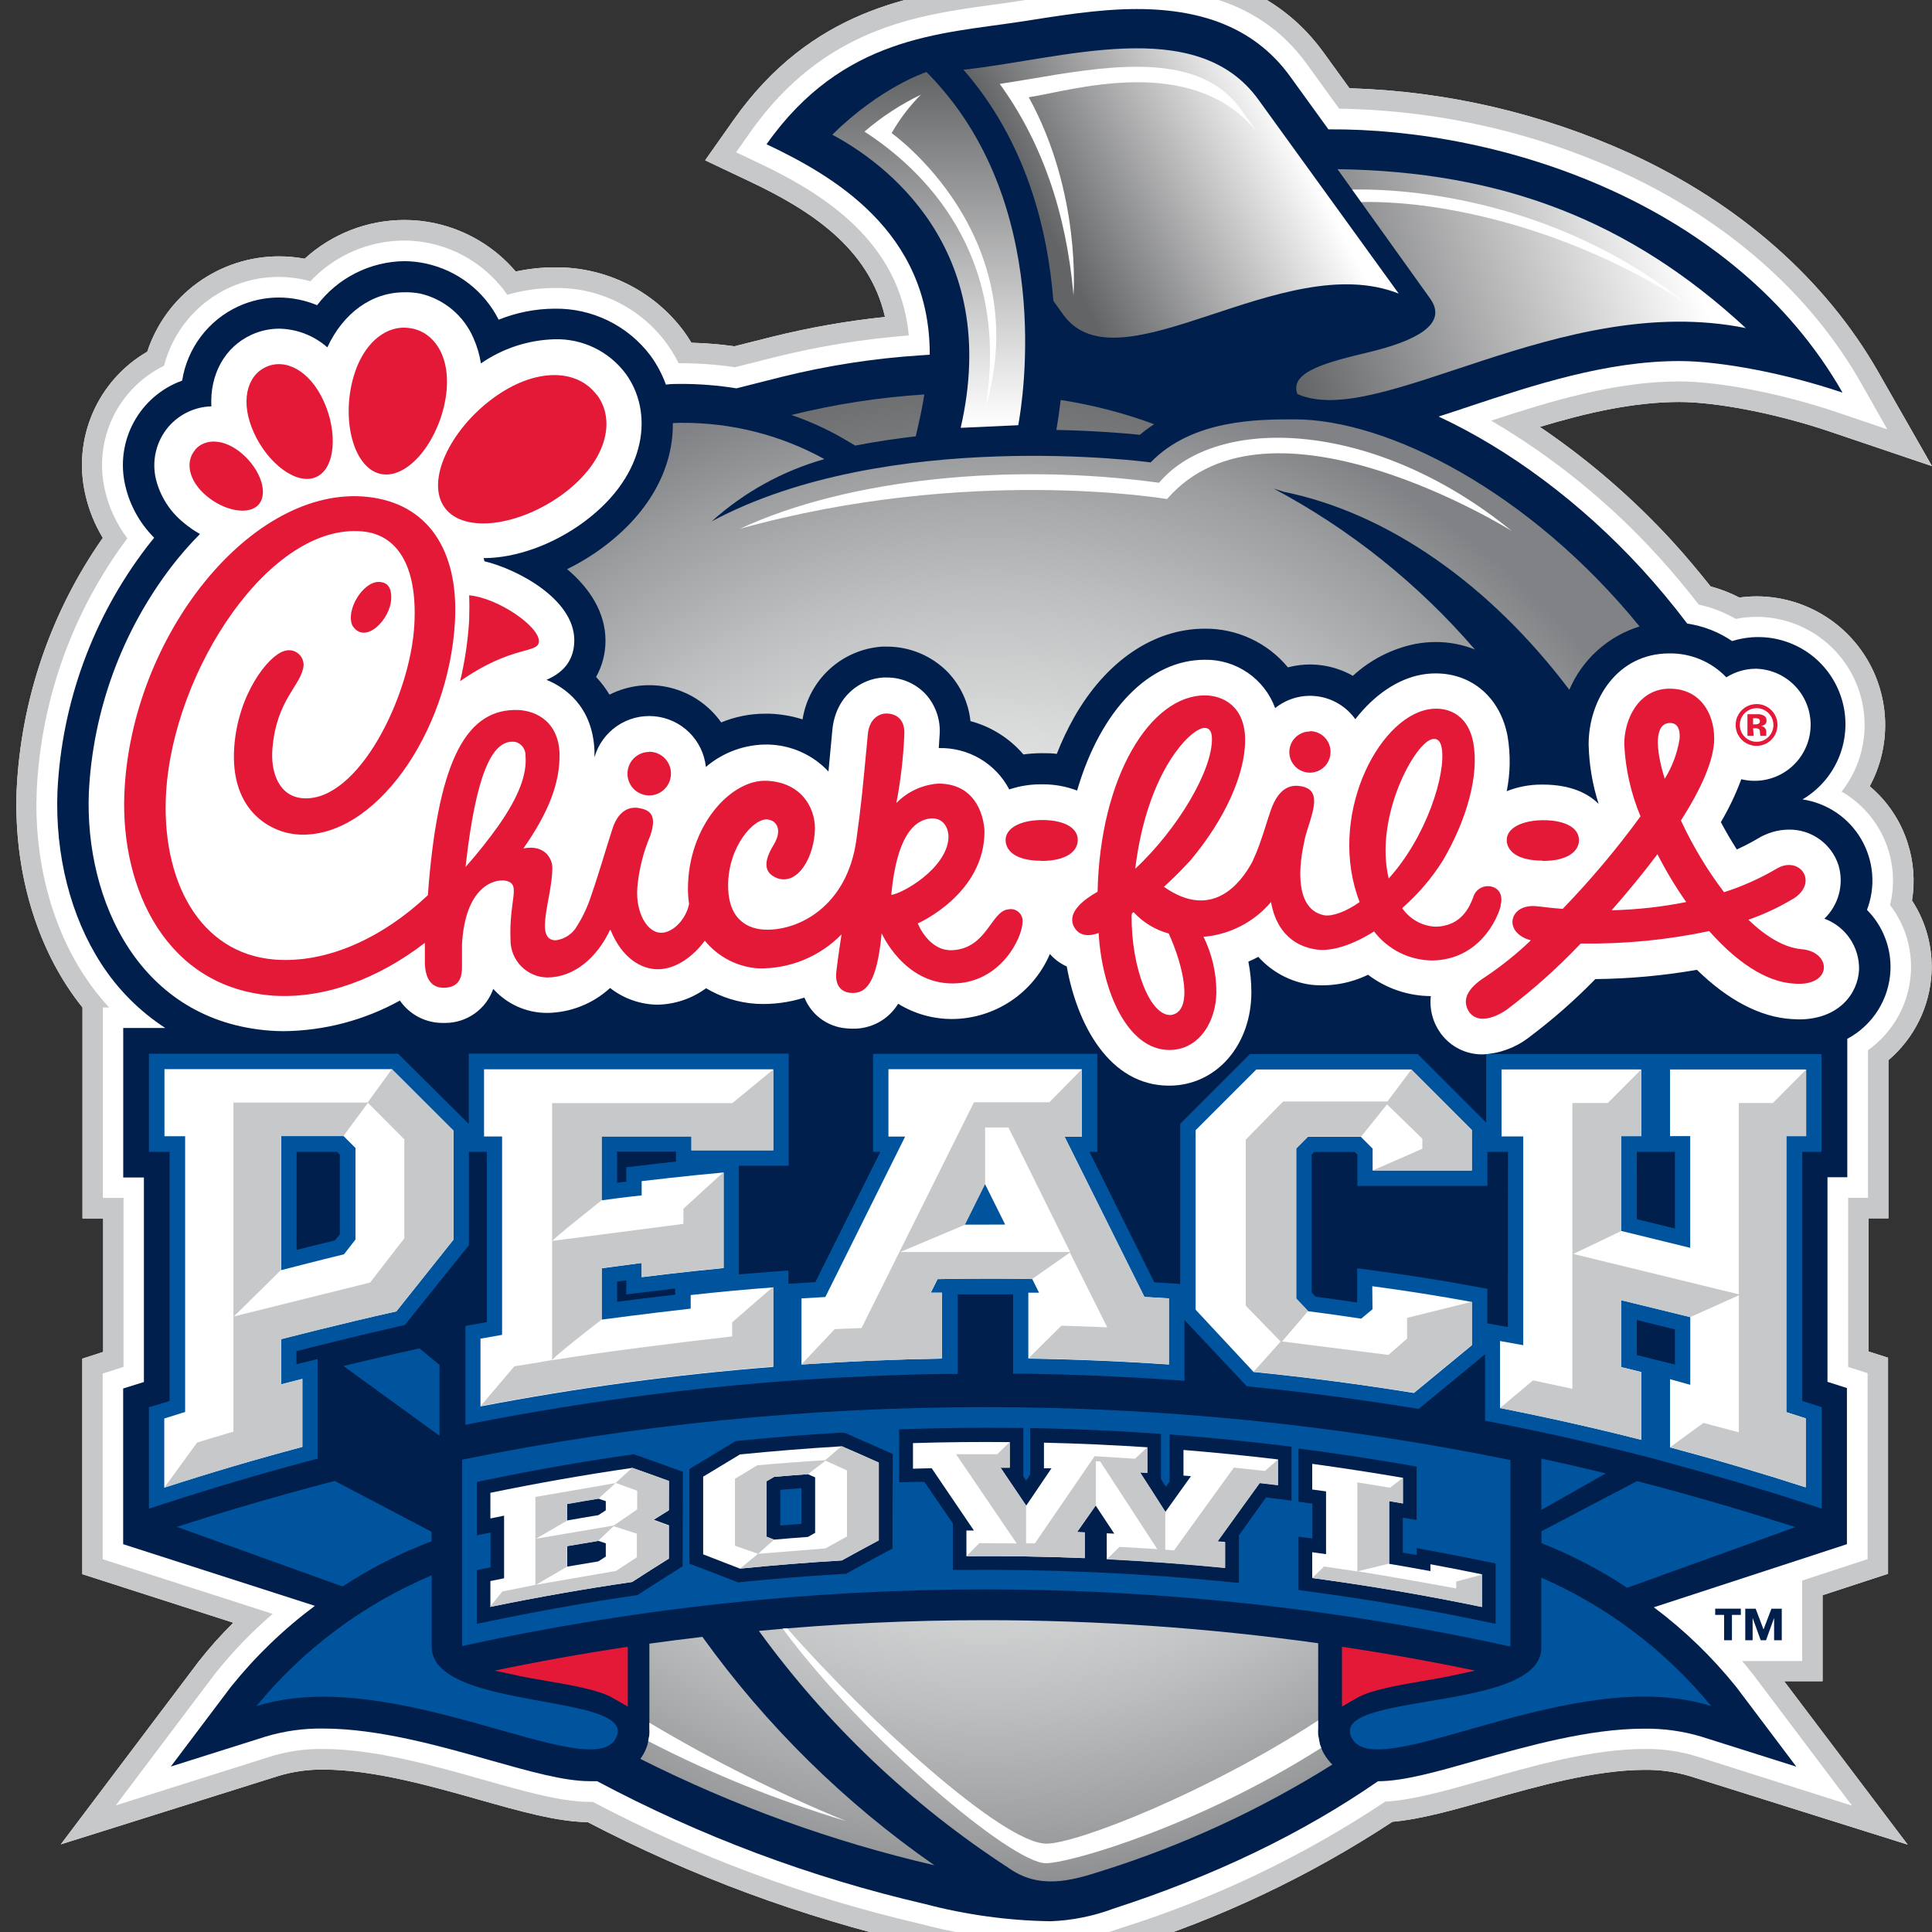 <svg width="200" height="200" viewBox="0 0 200 200" fill="none" xmlns="http://www.w3.org/2000/svg">
<rect x="0" y="0" width="200" height="200" fill="#333333" stroke="none"/>
<g clip-path="url(#clip0_5087_3201)">
<g clip-path="url(#clip1_5087_3201)">
<path d="M197.492 87.313C196.771 85.004 195.404 82.95 193.552 81.394C194.648 79.365 195.198 77.086 195.149 74.78C195.1 72.475 194.454 70.221 193.274 68.24C192.093 66.259 190.419 64.618 188.414 63.478C186.409 62.338 184.143 61.737 181.837 61.735C181.242 61.737 180.647 61.778 180.058 61.858C179.108 61.369 178.11 60.983 177.079 60.704C175.789 59.098 174.5 57.538 173.133 56.049C169.034 51.574 164.425 47.594 159.4 44.192C164.1 42.773 169.071 41.612 173.842 41.612C177.749 41.612 183.991 42.838 189.381 44.662L200 48.254L194.442 38.518C188.949 28.904 180.051 21.071 168.71 15.867C159.581 11.722 149.718 9.433 139.696 9.136L137.02 5.442C132.823 -0.361 126.317 -3.34 117.677 -3.34C113.806 -3.245 109.947 -2.851 106.136 -2.16L104.802 -1.954C104.002 -1.833 103.183 -1.717 102.345 -1.605C94.608 -0.542 84.034 0.909 75.91 12.463L72.996 16.596L77.567 18.762C83.718 21.67 89.979 25.603 91.616 32.812C87.666 33.226 83.749 33.915 79.895 34.875L76.026 35.848C74.551 35.642 73.066 35.519 71.577 35.481C71.32 35.049 71.036 34.63 70.739 34.224C69.188 32.161 67.172 30.494 64.855 29.357C62.538 28.219 59.986 27.645 57.406 27.679C56.055 27.68 54.709 27.825 53.389 28.111C51.238 25.584 48.319 23.832 45.078 23.121C44.019 22.889 42.938 22.772 41.854 22.773C38.036 22.778 34.357 24.208 31.538 26.783C30.664 26.621 29.777 26.539 28.888 26.538C25.864 26.538 22.918 27.493 20.468 29.265C18.019 31.037 16.191 33.538 15.245 36.409C12.738 37.86 10.762 40.076 9.607 42.732C8.452 45.389 8.18 48.345 8.83 51.168C9.185 52.761 9.797 54.285 10.642 55.681C5.266 63.356 2.174 72.396 1.725 81.755C1.434 89.228 3.278 96.436 6.928 102.065C7.437 102.839 7.972 103.586 8.54 104.296V126.134H10.68V139.951L8.52 140.647V162.956L24.156 167.985C22.86 169.258 21.65 170.615 20.532 172.047L6.296 190.925L28.862 183.833C30.368 183.383 31.933 183.166 33.505 183.188C38.611 183.188 44.71 184.916 49.623 186.309C53.911 187.521 57.638 188.578 60.849 188.63C71.588 194.229 82.992 198.451 94.789 201.196C99.371 202.412 104.085 203.062 108.825 203.13C111.479 203.058 114.105 202.56 116.601 201.654C126.34 198.595 135.608 194.199 144.138 188.591C147.065 188.333 150.379 187.392 154.145 186.328C159.045 184.942 165.151 183.214 170.264 183.214C171.837 183.193 173.404 183.41 174.912 183.859L197.479 190.951L184.693 174.039H188.671V165.135L195.448 162.917V140.55L193.436 139.906V126.121H195.487V109.75C196.812 108.623 197.892 107.235 198.66 105.674C199.429 104.113 199.869 102.41 199.955 100.672C200.08 98.037 199.372 95.429 197.93 93.219C198.252 91.243 198.101 89.219 197.492 87.313Z" fill="white"/>
<path d="M197.492 87.313C196.771 85.004 195.404 82.95 193.552 81.394C194.648 79.365 195.198 77.086 195.149 74.78C195.1 72.475 194.454 70.221 193.274 68.24C192.093 66.259 190.419 64.618 188.414 63.478C186.409 62.338 184.143 61.737 181.837 61.735C181.242 61.737 180.647 61.778 180.058 61.858C179.108 61.369 178.11 60.983 177.079 60.704C175.789 59.098 174.5 57.538 173.133 56.049C169.034 51.574 164.425 47.594 159.4 44.192C164.1 42.773 169.071 41.612 173.842 41.612C177.749 41.612 183.991 42.838 189.381 44.662L200 48.254L194.442 38.518C188.949 28.904 180.051 21.071 168.71 15.867C159.581 11.722 149.718 9.433 139.696 9.136L137.02 5.442C132.823 -0.361 126.317 -3.34 117.677 -3.34C113.806 -3.245 109.947 -2.851 106.136 -2.16L104.802 -1.954C104.002 -1.833 103.183 -1.717 102.345 -1.605C94.608 -0.542 84.034 0.909 75.91 12.463L72.996 16.596L77.567 18.762C83.718 21.67 89.979 25.603 91.616 32.812C87.666 33.226 83.749 33.915 79.895 34.875L76.026 35.848C74.551 35.642 73.066 35.519 71.577 35.481C71.32 35.049 71.036 34.63 70.739 34.224C69.188 32.161 67.172 30.494 64.855 29.357C62.538 28.219 59.986 27.645 57.406 27.679C56.055 27.68 54.709 27.825 53.389 28.111C51.238 25.584 48.319 23.832 45.078 23.121C44.019 22.889 42.938 22.772 41.854 22.773C38.036 22.778 34.357 24.208 31.538 26.783C30.664 26.621 29.777 26.539 28.888 26.538C25.864 26.538 22.918 27.493 20.468 29.265C18.019 31.037 16.191 33.538 15.245 36.409C12.738 37.86 10.762 40.076 9.607 42.732C8.452 45.389 8.18 48.345 8.83 51.168C9.185 52.761 9.797 54.285 10.642 55.681C5.266 63.356 2.174 72.396 1.725 81.755C1.434 89.228 3.278 96.436 6.928 102.065C7.437 102.839 7.972 103.586 8.54 104.296V126.134H10.68V139.951L8.52 140.647V162.956L24.156 167.985C22.86 169.258 21.65 170.615 20.532 172.047L6.296 190.925L28.862 183.833C30.368 183.383 31.933 183.166 33.505 183.188C38.611 183.188 44.71 184.916 49.623 186.309C53.911 187.521 57.638 188.578 60.849 188.63C71.588 194.229 82.992 198.451 94.789 201.196C99.371 202.412 104.085 203.062 108.825 203.13C111.479 203.058 114.105 202.56 116.601 201.654C126.34 198.595 135.608 194.199 144.138 188.591C147.065 188.333 150.379 187.392 154.145 186.328C159.045 184.942 165.151 183.214 170.264 183.214C171.837 183.193 173.404 183.41 174.912 183.859L197.479 190.951L184.693 174.039H188.671V165.135L195.448 162.917V140.55L193.436 139.906V126.121H195.487V109.75C196.812 108.623 197.892 107.235 198.66 105.674C199.429 104.113 199.869 102.41 199.955 100.672C200.08 98.037 199.372 95.429 197.93 93.219C198.252 91.243 198.101 89.219 197.492 87.313ZM197.821 100.575C197.744 102.181 197.303 103.748 196.533 105.159C195.762 106.569 194.681 107.787 193.372 108.719V123.993H191.321V141.505L193.333 142.149V161.402L186.557 163.62V171.95H180.341C180.986 172.704 181.386 173.239 181.489 173.349L191.721 186.921L175.506 181.776C173.79 181.269 172.007 181.025 170.219 181.054C164.822 181.054 158.561 182.827 153.539 184.278C149.632 185.387 146.221 186.347 143.39 186.509C134.899 192.159 125.649 196.577 115.917 199.629C113.632 200.468 111.226 200.932 108.793 201.003C104.22 200.945 99.673 200.323 95.253 199.152C83.46 196.414 72.069 192.171 61.358 186.528H61.087C58.108 186.528 54.433 185.483 50.178 184.278C45.13 182.853 38.875 181.054 33.472 181.054C31.684 181.026 29.901 181.269 28.185 181.776L11.983 186.895L22.215 173.323C24.014 171.052 26.026 168.958 28.224 167.069L10.629 161.408V142.194L12.789 141.498V124.006H10.648V104.296H11.293C10.323 103.24 9.443 102.106 8.662 100.904C5.251 95.643 3.504 88.867 3.801 81.832C4.253 72.389 7.52 63.297 13.182 55.726C12.059 54.238 11.265 52.528 10.854 50.71C10.273 48.192 10.563 45.551 11.675 43.219C12.787 40.887 14.657 39 16.979 37.867C17.435 36.102 18.278 34.461 19.447 33.062C20.616 31.664 22.081 30.543 23.736 29.781C25.336 29.045 27.076 28.664 28.837 28.666C29.95 28.668 31.058 28.82 32.131 29.117C33.373 27.795 34.87 26.739 36.533 26.014C38.196 25.289 39.989 24.91 41.803 24.901C42.733 24.899 43.66 24.999 44.569 25.197C47.793 25.908 50.631 27.807 52.518 30.516C54.092 30.057 55.722 29.821 57.361 29.814C60.028 29.75 62.659 30.448 64.943 31.828C67.228 33.208 69.071 35.211 70.256 37.602H70.462C72.344 37.601 74.223 37.739 76.084 38.015L80.327 36.944C84.842 35.826 89.442 35.084 94.079 34.727C93.17 25.055 85.356 20.097 78.483 16.848L76.2 15.764L77.657 13.695C85.272 2.895 94.918 1.573 102.667 0.509C103.519 0.393 104.35 0.284 105.156 0.155L106.491 -0.052C110.195 -0.723 113.946 -1.109 117.71 -1.206C125.743 -1.206 131.507 1.373 135.331 6.693L138.632 11.251C148.72 11.402 158.667 13.634 167.852 17.808C178.781 22.824 187.35 30.355 192.617 39.582L195.37 44.443L190.064 42.644C184.481 40.755 177.962 39.485 173.842 39.485C167.201 39.485 160.457 41.542 154.37 43.547C160.767 47.302 166.562 51.999 171.56 57.48C173.049 59.105 174.487 60.82 175.854 62.587C177.2 62.879 178.492 63.379 179.684 64.069C180.393 63.928 181.114 63.856 181.837 63.857C183.935 63.858 185.99 64.449 187.768 65.561C189.546 66.674 190.976 68.264 191.894 70.15C192.812 72.037 193.182 74.143 192.961 76.229C192.74 78.315 191.937 80.297 190.644 81.948C192.639 83.098 194.207 84.865 195.11 86.982C196.014 89.1 196.205 91.454 195.654 93.689C197.17 95.655 197.937 98.096 197.821 100.575Z" fill="#C7C8CA"/>
<path d="M193.269 94.192C193.724 93.005 193.906 91.732 193.804 90.465C193.701 89.198 193.315 87.971 192.674 86.873C192.034 85.775 191.155 84.835 190.103 84.123C189.051 83.41 187.852 82.942 186.595 82.754C188.505 81.629 189.934 79.841 190.611 77.731C191.287 75.62 191.163 73.335 190.263 71.309C189.363 69.284 187.749 67.661 185.729 66.749C183.709 65.837 181.424 65.7 179.31 66.364C177.916 65.419 176.327 64.799 174.661 64.553C173.195 62.614 171.639 60.742 169.993 58.937C163.642 52.006 156.202 46.506 148.922 43.121C149.954 42.792 151.011 42.438 152.094 42.076C158.742 39.871 166.279 37.376 173.842 37.376C178.065 37.376 184.726 38.614 190.741 40.645C179.587 21.115 155.544 13.262 137.517 13.391L133.577 7.943C130.179 3.23 124.983 0.935 117.684 0.935C113.615 0.935 109.476 1.657 105.434 2.276C97.361 3.507 87.232 3.752 79.353 14.932C86.065 18.117 96.291 23.875 96.246 36.718L95.408 36.776C90.514 37.087 85.659 37.838 80.901 39.02L76.239 40.2C74.346 39.895 72.431 39.742 70.513 39.742C70.011 39.742 69.482 39.742 68.934 39.813C68.543 38.731 67.998 37.71 67.316 36.783C66.157 35.254 64.654 34.019 62.929 33.18C61.204 32.341 59.305 31.921 57.386 31.954C55.41 31.968 53.455 32.355 51.622 33.095C50.882 31.634 49.827 30.355 48.532 29.352C47.238 28.348 45.736 27.645 44.137 27.292C43.387 27.124 42.622 27.038 41.854 27.034C40.102 27.057 38.378 27.48 36.814 28.27C35.249 29.06 33.886 30.196 32.828 31.593C31.575 31.073 30.232 30.803 28.875 30.8C27.42 30.799 25.981 31.114 24.659 31.722C23.135 32.426 21.808 33.495 20.796 34.835C19.784 36.174 19.117 37.742 18.856 39.401C16.716 40.173 14.934 41.704 13.848 43.703C12.762 45.702 12.447 48.03 12.963 50.245C13.431 52.3 14.47 54.179 15.961 55.668C15.696 55.984 15.445 56.313 15.194 56.629C9.618 63.922 6.393 72.74 5.948 81.909C5.69 88.505 7.302 94.843 10.461 99.737C12.178 102.409 14.444 104.686 17.108 106.417H12.756V121.891H14.897V143.065L12.75 143.735V159.854L32.595 166.237C29.356 168.652 26.435 171.469 23.904 174.619L17.682 182.872L27.541 179.758C29.463 179.186 31.461 178.91 33.466 178.939C39.166 178.939 45.581 180.757 50.739 182.221C54.846 183.381 58.392 184.387 61.055 184.387C61.319 184.387 61.564 184.387 61.809 184.387C72.519 190.09 83.929 194.365 95.749 197.102C100 198.222 104.371 198.822 108.767 198.887C110.971 198.804 113.148 198.369 115.214 197.598C125.685 194.207 134.83 189.805 142.649 184.393C145.325 184.393 148.838 183.381 152.9 182.227C158.058 180.77 164.474 178.952 170.173 178.952C172.181 178.923 174.181 179.199 176.105 179.771L185.957 182.885L179.735 174.632C177.248 171.537 174.383 168.766 171.205 166.385L191.192 159.854V157.275V143.69L189.181 143.045V121.865H191.231V107.538C192.522 106.85 193.613 105.838 194.396 104.601C195.179 103.365 195.628 101.947 195.699 100.485C195.752 99.325 195.563 98.166 195.145 97.083C194.727 96 194.088 95.015 193.269 94.192Z" fill="#001F4D"/>
<path d="M62.422 56.654C61.256 57.522 60.013 58.279 58.708 58.917C60.997 60.852 62.68 63.347 62.68 66.332C62.681 67.644 62.346 68.933 61.706 70.078C62.232 70.637 62.697 71.251 63.092 71.909C65.045 70.923 67.287 70.671 69.41 71.199C71.533 71.727 73.395 72.999 74.659 74.785C76.09 74.192 77.624 73.885 79.173 73.882C79.347 73.882 79.527 73.882 79.701 73.882C80.849 73.927 81.985 74.124 83.08 74.469C83.398 72.466 84.386 70.631 85.883 69.263C87.38 67.895 89.297 67.075 91.32 66.938H91.771C92.961 66.931 94.14 67.164 95.237 67.625C96.335 68.086 97.327 68.765 98.154 69.621C99.451 71 100.262 72.766 100.462 74.65C102.596 75.219 104.507 76.422 105.943 78.099C106.539 78.019 107.14 77.976 107.742 77.97H107.903C108.425 77.97 108.915 77.97 109.399 78.041C109.904 76.743 110.501 75.483 111.185 74.269C114.499 68.428 119.438 65.081 124.725 65.081C126.366 65.067 127.989 65.419 129.477 66.112C130.965 66.805 132.28 67.82 133.326 69.085C135.596 68.487 138.01 68.802 140.05 69.962C141.869 68.286 144.112 67.142 146.537 66.655C147.228 66.529 147.929 66.464 148.632 66.461C150.019 66.459 151.393 66.722 152.681 67.235C146.829 60.443 139.768 54.797 131.856 50.581L132.919 50.916C143.687 53.102 154.261 60.542 162.456 71.406C163.119 69.851 164.114 68.459 165.37 67.327C166.626 66.194 168.113 65.349 169.729 64.849C158.303 50.826 143.616 43.411 134.015 43.411C130.199 43.411 123.435 43.411 119.115 47.866C119.115 47.866 91.913 44.185 73.673 53.972C77.017 50.957 81.01 48.751 85.343 47.525C80.803 45.024 75.696 43.732 70.513 43.772C70.243 43.772 69.946 43.772 69.65 43.804C69.707 48.105 67.573 52.825 62.422 56.654Z" fill="url(#paint0_radial_5087_3201)"/>
<path d="M72.712 169.448C70.881 169.667 69.05 169.893 67.225 170.151V178.9C67.245 179.132 67.245 179.365 67.225 179.597L67.038 180.577C66.933 180.924 66.791 181.259 66.613 181.576C66.517 181.751 66.409 181.919 66.29 182.079C75.961 186.947 86.177 190.644 96.723 193.091C87.436 186.629 79.317 178.634 72.712 169.448Z" fill="url(#paint1_radial_5087_3201)"/>
<path d="M137.072 181.576C136.895 181.261 136.753 180.928 136.646 180.583L136.459 179.597C136.44 179.365 136.44 179.132 136.459 178.9V170.106C125.043 168.517 113.53 167.72 102.003 167.72C94.168 167.72 86.353 168.09 78.56 168.829C85.586 178.505 94.328 186.809 104.35 193.33C107.529 195.632 110.875 194.71 114.022 193.691C122.428 191.055 130.461 187.35 137.923 182.666C137.592 182.342 137.306 181.975 137.072 181.576Z" fill="url(#paint2_radial_5087_3201)"/>
<path d="M95.137 43.669C95.363 42.695 95.543 41.735 95.685 40.832C91.042 41.129 86.435 41.841 81.919 42.96C83.708 43.567 85.435 44.342 87.078 45.274L88.535 46.126C90.649 45.719 92.745 45.403 94.802 45.165L95.137 43.669Z" fill="url(#paint3_radial_5087_3201)"/>
<path d="M109.798 41.406C109.624 42.934 109.444 43.985 109.354 44.508C113.222 44.585 116.272 44.836 117.993 45.01C118.466 44.617 118.961 44.251 119.476 43.914C116.343 42.756 113.1 41.915 109.798 41.406Z" fill="url(#paint4_radial_5087_3201)"/>
<path d="M130.27 10.316C123.854 1.405 109.889 6.151 99.734 7.215C106.239 14.662 108.47 23.772 109.044 31.148L110.069 32.573C115.795 40.523 132.81 25.635 144.796 30.393L130.27 10.316Z" fill="url(#paint5_linear_5087_3201)"/>
<path d="M138.458 17.511L148.045 30.903C149.98 33.604 146.421 35.313 141.798 36.435C137.542 37.46 133.416 38.446 134.306 40.793C142.726 44.52 161.598 30.09 180.728 33.965C168.613 22.747 155.37 17.756 138.458 17.511Z" fill="url(#paint6_linear_5087_3201)"/>
<path d="M99.45 44.288L105.408 44.017C105.891 41.438 109.212 20.806 95.904 7.453C95.904 7.453 91.178 8.981 86.162 13.946C91.358 16.718 103.751 25.545 99.45 44.288Z" fill="url(#paint7_linear_5087_3201)"/>
<path d="M128.483 11.354C126.298 8.324 122.868 6.912 117.684 6.912C114.138 6.912 110.256 7.556 106.497 8.201C105.472 8.369 104.473 8.536 103.493 8.685C107.825 14.662 110.385 21.999 111.127 30.548C111.127 30.548 111.965 20.039 106.497 10.065C110.862 9.42 123.416 5.371 130.147 13.688L128.483 11.354Z" fill="white"/>
<path d="M102.016 42.257C104.666 26.235 95.517 17.524 89.489 13.624C91.26 12.099 93.224 10.813 95.33 9.8C94.15 10.987 93.131 12.325 92.3 13.778C92.3 13.778 107.265 24.359 102.016 42.257Z" fill="white"/>
<path d="M156.485 54.959C156.485 54.959 131.475 39.33 120.811 51.664C120.811 51.664 100.308 48.138 76.594 54.74C87.871 49.504 104.673 47.892 119.986 49.975C125.943 42.902 142.269 43.366 156.485 54.959Z" fill="white"/>
<path d="M139.979 19.626L140.908 20.916C149.735 20.729 162.978 23.888 174.435 31.329C162.108 21.496 147.594 19.465 139.979 19.626Z" fill="white"/>
<path d="M67.225 178.333V178.9C67.245 179.132 67.245 179.365 67.225 179.597L67.109 180.242C73.66 183.628 80.511 186.397 87.574 188.514C80.548 185.63 73.746 182.227 67.225 178.333Z" fill="white"/>
<path d="M44.684 170.454V163.078C37.629 166.055 31.402 170.701 26.541 176.618C40.674 172.15 61.068 184.793 63.73 179.984C66.393 175.174 44.684 177.224 44.684 170.454Z" fill="#00549E"/>
<path d="M159.554 163.316V170.57C159.554 177.34 137.278 175.083 139.96 179.964C142.642 184.845 163.016 172.104 177.149 176.618C172.415 170.859 166.386 166.302 159.554 163.316Z" fill="#00549E"/>
<path d="M188.858 95.101C189.586 94.402 190.108 93.516 190.366 92.541C190.624 91.565 190.609 90.537 190.322 89.569C189.971 88.483 189.28 87.538 188.352 86.874C187.423 86.21 186.305 85.862 185.164 85.881C184.046 85.893 182.952 86.208 181.998 86.79C181.286 87.213 180.55 87.594 179.793 87.932C179.213 87.029 178.658 86.081 178.143 85.108C178.979 83.693 179.687 82.206 180.257 80.665C181.048 80.858 181.871 80.883 182.672 80.737C183.473 80.592 184.235 80.279 184.907 79.82C185.579 79.361 186.147 78.765 186.574 78.072C187.001 77.379 187.278 76.603 187.386 75.796C187.494 74.989 187.43 74.169 187.2 73.388C186.97 72.607 186.578 71.883 186.05 71.263C185.522 70.644 184.869 70.142 184.134 69.791C183.4 69.441 182.599 69.249 181.785 69.227C180.697 69.227 179.63 69.535 178.71 70.117C177.949 69.32 177.032 68.688 176.016 68.262C174.999 67.836 173.906 67.624 172.804 67.641C167.382 67.641 164.454 72.49 164.454 77.055C164.502 79.15 164.851 81.229 165.492 83.225C164.467 82.193 162.701 81.22 159.69 81.22H159.561C158.333 81.219 157.117 81.451 155.976 81.903C156.352 80.031 156.382 78.106 156.066 76.223C155.331 72.264 152.417 69.711 148.632 69.711C148.128 69.71 147.625 69.756 147.13 69.846C144.667 70.304 142.255 71.935 140.302 74.45C139.847 73.811 139.266 73.271 138.595 72.865C137.924 72.458 137.177 72.193 136.4 72.086C135.623 71.978 134.833 72.031 134.077 72.24C133.32 72.449 132.615 72.811 132.004 73.302C131.459 71.815 130.465 70.534 129.16 69.638C127.854 68.741 126.302 68.273 124.718 68.299C118.993 68.299 113.951 73.457 111.501 81.839C110.344 81.398 109.115 81.179 107.877 81.194H107.748C106.637 81.189 105.532 81.367 104.479 81.723C103.785 80.398 102.733 79.294 101.443 78.537C100.152 77.781 98.676 77.401 97.181 77.441C97.213 77.029 97.239 76.61 97.264 76.152C97.334 75.365 97.237 74.573 96.982 73.825C96.727 73.078 96.318 72.392 95.781 71.813C95.259 71.272 94.632 70.844 93.938 70.555C93.243 70.267 92.497 70.124 91.745 70.136H91.462C89.141 70.252 86.497 72.013 86.162 75.591C86.001 77.371 85.872 78.737 85.762 79.866C84.96 79.009 83.994 78.32 82.923 77.841C81.851 77.362 80.694 77.101 79.521 77.074C77.16 77.035 74.867 77.86 73.073 79.395C72.927 78.035 72.314 76.768 71.338 75.811C70.361 74.853 69.082 74.265 67.72 74.146C66.357 74.027 64.996 74.385 63.868 75.159C62.741 75.933 61.917 77.075 61.538 78.389C61.538 78.176 61.538 77.964 61.538 77.744V77.674C61.326 73.031 58.386 71.116 56.574 70.375C58.508 69.55 59.45 68.17 59.45 66.274C59.45 61.999 53.486 58.892 50.152 58.105C50.12 57.996 50.094 57.886 50.062 57.776C53.421 57.776 57.315 56.364 60.494 53.998C67.116 49.079 67.644 42.554 64.743 38.646C63.891 37.516 62.781 36.606 61.506 35.992C60.23 35.379 58.827 35.08 57.412 35.12C54.681 35.196 52.031 36.065 49.785 37.621C49.645 36.733 49.392 35.866 49.03 35.042C48.539 33.882 47.78 32.855 46.815 32.046C45.85 31.237 44.707 30.668 43.479 30.387C42.943 30.287 42.399 30.244 41.854 30.258C38.501 30.258 35.548 32.379 33.885 35.958C32.498 34.734 30.718 34.048 28.869 34.023C27.879 34.03 26.903 34.25 26.006 34.668C23.279 35.926 21.712 38.743 21.88 42.064C21.029 42.089 20.194 42.292 19.426 42.66C18.659 43.028 17.977 43.551 17.424 44.198C16.806 44.932 16.367 45.8 16.143 46.734C15.92 47.667 15.917 48.64 16.135 49.575C16.567 51.35 17.568 52.935 18.985 54.088C19.515 54.541 20.09 54.941 20.7 55.281C19.654 56.337 18.674 57.457 17.766 58.634C12.601 65.393 9.613 73.562 9.197 82.058C8.759 93.257 14.471 105.746 28.056 106.7C28.514 106.733 28.972 106.746 29.417 106.746C33.61 106.696 37.726 105.608 41.396 103.58C41.9 104.307 42.576 104.899 43.363 105.303C44.15 105.706 45.025 105.91 45.91 105.894H46.116C47.203 105.888 48.262 105.546 49.147 104.914C50.032 104.283 50.701 103.394 51.061 102.368C51.758 103.147 52.612 103.772 53.566 104.2C54.52 104.629 55.554 104.853 56.6 104.856C59.029 104.839 61.366 103.92 63.157 102.277C64.556 103.372 66.275 103.978 68.05 104.005C69.867 103.972 71.628 103.378 73.093 102.303C74.676 103.247 76.462 103.799 78.302 103.915C79.984 104.001 81.668 103.783 83.273 103.27C83.624 104.144 84.21 104.903 84.965 105.464C85.721 106.025 86.617 106.366 87.554 106.449C87.788 106.475 88.022 106.488 88.257 106.488C89.201 106.51 90.134 106.283 90.963 105.831C91.791 105.378 92.486 104.715 92.977 103.909C94.653 104.944 96.584 105.491 98.554 105.488C100.715 105.478 102.826 104.835 104.626 103.639C106.426 102.443 107.837 100.746 108.683 98.757C109.165 99.309 109.761 99.749 110.43 100.047C111.501 106.043 114.834 112.387 121.024 112.387C125.879 112.387 129.541 108.235 129.541 102.716C129.541 101.653 129.437 100.593 129.231 99.55C129.58 99.395 129.921 99.234 130.263 99.054C131.671 100.625 133.59 101.646 135.679 101.936C137.716 102.16 139.775 101.802 141.617 100.904C143.487 102.326 145.768 103.102 148.116 103.116C147.966 104.43 148.298 105.754 149.051 106.842L149.174 107.016C149.674 107.688 150.326 108.232 151.077 108.603C151.828 108.974 152.656 109.161 153.494 109.15C155.187 109.073 156.819 108.486 158.174 107.468C160.656 105.615 162.988 103.572 165.151 101.355C168.676 101.32 172.193 100.999 175.667 100.395C178.89 103.554 182.282 105.314 185.493 105.495C185.744 105.495 185.989 105.527 186.221 105.527C190.348 105.527 192.34 102.858 192.45 100.369C192.474 99.226 192.141 98.104 191.498 97.16C190.854 96.216 189.931 95.496 188.858 95.101Z" fill="white"/>
<path d="M40.5 61.922C40.455 64.134 37.766 66.823 36.477 64.753C35.774 63.16 37.534 60.278 39.165 60.24C40.474 60.227 40.513 61.4 40.5 61.922ZM61.777 40.884C59.759 38.163 55.387 37.995 50.971 41.277C46.554 44.559 44.033 49.853 46.051 52.574C48.069 55.294 53.866 54.411 58.302 51.123C62.738 47.834 63.821 43.599 61.803 40.884H61.777ZM42.673 34.011C40.023 33.437 37.315 35.584 36.393 39.814C35.471 44.043 36.754 48.486 39.404 49.06C42.054 49.633 45.078 46.12 46.006 41.864C46.935 37.609 45.342 34.585 42.699 34.011H42.673ZM27.527 37.995C25.535 38.911 24.832 41.626 26.296 44.824C27.76 48.022 30.745 50.285 32.744 49.376C34.742 48.466 34.968 44.714 33.504 41.516C32.041 38.318 29.52 37.067 27.527 37.995ZM20.197 46.577C19.172 47.776 19.487 49.73 21.344 51.31C23.201 52.889 25.774 53.405 26.793 52.206C27.811 51.007 26.909 48.55 25.058 46.964C23.208 45.378 21.222 45.359 20.197 46.558V46.577ZM67.206 77.841C66.76 77.841 66.325 77.974 65.955 78.221C65.585 78.469 65.296 78.82 65.126 79.232C64.956 79.644 64.912 80.096 64.999 80.533C65.087 80.97 65.302 81.371 65.617 81.685C65.932 81.999 66.334 82.213 66.771 82.299C67.208 82.385 67.66 82.34 68.071 82.169C68.482 81.997 68.833 81.708 69.08 81.337C69.326 80.966 69.457 80.531 69.456 80.085C69.459 79.788 69.402 79.494 69.29 79.219C69.178 78.944 69.013 78.694 68.803 78.484C68.594 78.273 68.345 78.106 68.071 77.993C67.797 77.879 67.503 77.821 67.206 77.822V77.841ZM107.774 89.125C110.514 89.125 111.571 88.048 111.571 86.958C111.571 85.546 109.882 84.863 107.78 84.889C105.678 84.914 104.099 85.701 104.099 86.971C104.099 87.99 105.04 89.105 107.774 89.105V89.125ZM159.67 89.125C162.391 89.125 163.455 88.061 163.455 86.971C163.455 85.566 161.766 84.882 159.67 84.908C157.575 84.934 155.976 85.707 155.976 86.958C155.976 87.99 156.943 89.092 159.67 89.092V89.125ZM135.608 75.72C135.186 75.719 134.772 75.843 134.421 76.077C134.069 76.311 133.794 76.643 133.632 77.033C133.469 77.423 133.426 77.852 133.508 78.267C133.589 78.681 133.792 79.062 134.09 79.361C134.388 79.66 134.769 79.864 135.183 79.947C135.597 80.03 136.026 79.988 136.417 79.827C136.807 79.665 137.141 79.392 137.375 79.041C137.61 78.69 137.736 78.277 137.736 77.854C137.74 77.572 137.688 77.291 137.583 77.029C137.478 76.767 137.322 76.528 137.124 76.327C136.926 76.125 136.69 75.965 136.43 75.855C136.17 75.746 135.89 75.689 135.608 75.688V75.72ZM155.357 93.773C154.989 95.198 153.107 99.318 148.316 99.428H148.239C147.077 99.415 145.933 99.138 144.894 98.617C143.855 98.097 142.948 97.347 142.242 96.423C139.999 97.842 137.813 98.525 136.259 98.293C132.881 97.777 131.868 95.115 131.578 93.374C130.707 94.404 129.641 95.253 128.442 95.871C127.243 96.49 125.934 96.866 124.589 96.978C125.462 98.753 125.917 100.705 125.917 102.684C125.917 105.65 124.189 108.693 121.056 108.693C116.697 108.693 114.073 102.561 113.731 96.585C112.983 96.862 111.752 97.081 111.152 95.888C110.456 94.45 112.171 93.129 113.622 92.31C113.88 80.408 119.089 71.987 124.724 71.987C126.62 71.987 128.896 73.135 128.896 76.597C128.896 80.221 126.749 84.863 123.28 89.009C122.398 89.987 121.467 90.919 120.488 91.8C125.421 95.282 128.4 91.523 129.637 89.221C129.934 88.577 130.173 87.996 130.366 87.461C131.062 85.469 130.863 85.933 131.52 83.967C132.462 81.156 133.983 81.278 134.667 81.388C137.123 81.794 135.653 84.508 135.053 86.9V86.958C134.125 91.027 134.557 94.257 137.097 94.753C137.916 94.876 139.315 94.399 140.747 93.38C137.394 84.708 142.52 74.424 147.839 73.438C149.606 73.109 151.933 73.754 152.513 76.887C153.126 80.163 151.901 84.74 149.361 89.092C148.206 90.918 146.795 92.569 145.17 93.993C145.17 93.993 145.17 93.993 145.17 94.031C145.551 94.581 146.052 95.037 146.635 95.365C147.218 95.694 147.868 95.886 148.535 95.927C151.321 95.927 152.159 93.78 152.501 92.903C152.558 92.692 152.658 92.496 152.795 92.325C152.932 92.155 153.103 92.015 153.297 91.914C153.491 91.813 153.703 91.753 153.921 91.738C154.139 91.723 154.358 91.753 154.564 91.826C155.46 92.155 155.531 93.077 155.331 93.767L155.357 93.773ZM185.751 101.826C182.772 101.672 179.683 99.492 176.937 96.385C172.565 97.308 168.103 97.74 163.635 97.674C161.292 100.143 158.752 102.418 156.04 104.476C156.04 104.476 153.384 106.475 152.094 104.773C151.346 103.638 151.733 102.407 153.796 101.104C155.46 99.989 157.024 98.731 158.471 97.345C155.499 96.533 156.234 93.477 159.116 93.819C159.328 93.819 160.289 93.98 161.766 94.089C164.67 91.085 167.363 87.884 169.825 84.508C168.834 82.141 168.265 79.618 168.142 77.055C168.142 74.347 169.69 71.291 172.836 71.291C175.983 71.291 177.453 73.825 177.453 76.449C177.453 78.68 176.086 81.691 174.01 84.94C175.23 87.565 176.725 90.053 178.471 92.361C180.368 91.757 182.192 90.942 183.907 89.931C186.241 88.538 188.246 91.22 185.802 92.935C184.285 93.864 182.673 94.627 180.992 95.211C182.791 96.939 184.68 98.1 186.505 98.261C189.632 98.519 189.761 102.136 185.751 101.826ZM55.787 66.365C55.787 64.824 51.558 61.903 48.566 61.626C48.598 62.458 48.598 63.315 48.566 64.205C48.44 66.332 48.127 68.444 47.631 70.517C53.105 66.687 55.787 67.725 55.787 66.365ZM104.395 94.134C102.59 94.289 102.19 98.177 98.593 98.364C96.136 98.493 95.008 95.592 95.008 95.592C95.008 95.592 101.965 92.555 101.913 86.004C101.803 84.121 100.81 81.117 97.135 81.117C95.489 81.233 93.943 81.948 92.79 83.129C93.239 80.788 93.515 78.417 93.615 76.036C93.718 74.031 92.222 73.838 91.681 73.863C91.249 73.863 90.004 74.199 89.837 76.01C89.263 82.09 89.192 82.993 88.663 86.855C87.722 93.948 82.493 96.423 79.089 96.23C77.644 96.153 75.375 95.411 75.375 91.659C75.375 87.629 78.051 84.65 79.469 84.831C80.468 84.96 80.978 85.959 80.114 87.41C79.398 88.596 78.65 90.24 80.494 90.924C82.686 91.639 84.318 88.59 84.363 85.766C84.363 83.56 82.918 80.988 79.385 80.827C75.665 80.653 71.216 85.508 71.216 92.032C71.217 92.546 71.256 93.059 71.332 93.567C71.061 95.043 69.746 96.559 68.437 96.559C67.012 96.559 65.813 94.534 65.968 91.962C66.127 90.072 66.586 88.22 67.328 86.475C68.063 84.283 67.193 83.838 66.155 83.651C65.342 83.502 64.046 83.702 63.37 85.888C62.725 87.874 61.945 90.582 61.248 92.568C60.849 93.849 60.27 95.067 59.527 96.185C59.287 96.499 58.988 96.763 58.646 96.961C58.304 97.159 57.926 97.287 57.534 97.339C55.233 97.339 57.18 92.89 57.18 89.828C57.18 88.97 56.471 87.39 54.182 87.829C56.716 84.205 57.999 81.11 57.921 77.945C57.767 74.469 55.181 73.431 53.234 73.496C48.018 73.599 45.284 79.299 44.291 92.671C39.591 97.094 33.853 99.763 28.392 99.331C20.654 98.686 16.676 91.149 17.192 82.097C17.921 69.395 27.979 54.063 37.566 55.017C40.932 55.34 43.247 58.299 42.892 64.688C42.473 72.123 37.089 82.961 31.428 82.638C28.811 82.497 27.992 79.821 28.204 77.48C28.63 72.322 31.241 70.949 31.428 68.873C31.436 68.622 31.381 68.373 31.27 68.149C31.157 67.924 30.991 67.731 30.786 67.587C30.581 67.442 30.343 67.351 30.094 67.321C29.845 67.291 29.592 67.324 29.359 67.416C27.773 67.912 24.633 71.819 24.246 77.364C23.782 84.147 28.262 86.262 30.919 86.391C38.779 86.829 46.451 75.875 47.096 64.366C47.508 56.913 44.259 52.116 38.069 51.439C26.096 50.149 13.517 65.817 12.872 82.213C12.492 92.026 17.231 102.284 28.314 103.071C33.601 103.406 39.14 101.33 43.982 97.603C43.982 98.428 43.982 99.183 43.982 99.737C44.027 101.111 44.523 102.316 46.038 102.252C47.554 102.187 47.863 101.156 47.824 99.905C47.824 99.183 47.824 98.48 47.824 97.79C48.14 91.82 51.132 90.956 52.338 91.169C54.008 91.523 52.679 93.032 52.847 97.32C52.847 98.332 53.244 99.305 53.953 100.028C54.661 100.751 55.626 101.168 56.638 101.188C59.372 101.188 61.751 99.215 63.144 96.281L63.195 96.249C64.401 99.254 66.451 100.337 68.089 100.337C70.023 100.337 71.822 98.938 72.963 97.378C73.64 98.212 74.482 98.897 75.436 99.391C76.391 99.885 77.436 100.176 78.508 100.247C80.108 100.279 81.696 99.983 83.177 99.378C84.657 98.772 85.998 97.87 87.116 96.726C86.858 98.383 86.549 100.595 86.549 100.975C86.549 101.968 87.006 102.665 87.986 102.774C89.598 102.948 90.772 101.878 91.268 96.61C91.268 96.61 93.544 101.807 98.593 101.807C103.641 101.807 105.846 96.978 105.846 95.501C105.874 95.308 105.855 95.111 105.79 94.926C105.726 94.742 105.618 94.575 105.475 94.441C105.333 94.307 105.161 94.21 104.973 94.156C104.785 94.103 104.587 94.095 104.395 94.134ZM117.49 89.963C122.004 85.746 125.479 79.737 125.459 76.513C125.459 75.901 125.311 75.353 124.692 75.353C123.312 75.353 118.735 79.789 117.516 89.963H117.49ZM120.959 96.63C119.573 96.247 118.322 95.483 117.348 94.425L117.187 94.547C117.176 94.617 117.161 94.686 117.142 94.753C117.103 100.221 119.076 105.276 121.262 105.069C123.59 104.65 122.5 99.963 120.985 96.63H120.959ZM143.738 90.962C147.691 86.61 149.709 80.092 149.245 77.422C149.141 76.861 148.922 76.429 148.335 76.5C146.517 76.713 142.21 84.599 143.764 90.962H143.738ZM172.314 80.646C173.097 79.396 173.623 78.002 173.861 76.546C173.939 75.901 173.861 74.843 172.894 74.843C171.302 74.837 171.302 77.326 172.34 80.64L172.314 80.646ZM174.558 93.38C173.448 91.803 172.453 90.148 171.579 88.428C170.122 90.363 168.497 92.349 166.833 94.231C169.437 94.171 172.03 93.885 174.583 93.374L174.558 93.38ZM51.648 85.404C50.577 86.915 49.423 88.366 48.192 89.75C48.263 89.105 48.34 88.461 48.418 87.867C49.546 79.324 51.216 76.449 53.389 76.81C53.696 76.902 53.963 77.096 54.147 77.359C54.331 77.622 54.42 77.94 54.401 78.261C54.562 80.124 53.73 82.413 51.648 85.404ZM96.471 84.715C97.909 84.715 98.251 86.069 98.18 86.836C97.903 89.969 93.402 92.516 92.261 92.639C92.867 86.159 94.885 84.785 96.471 84.715Z" fill="#E31937"/>
<path d="M181.837 72.883C181.409 72.883 180.99 73.01 180.634 73.248C180.277 73.487 180 73.825 179.836 74.221C179.672 74.617 179.629 75.052 179.713 75.472C179.796 75.893 180.002 76.279 180.305 76.582C180.608 76.885 180.994 77.091 181.415 77.174C181.835 77.258 182.27 77.215 182.666 77.051C183.062 76.887 183.401 76.609 183.639 76.253C183.877 75.897 184.004 75.478 184.004 75.05C184.005 74.765 183.949 74.483 183.84 74.22C183.732 73.956 183.572 73.717 183.371 73.516C183.17 73.315 182.931 73.155 182.667 73.046C182.404 72.938 182.122 72.882 181.837 72.883ZM181.837 76.791C181.493 76.789 181.157 76.686 180.872 76.494C180.586 76.302 180.364 76.03 180.234 75.711C180.103 75.393 180.069 75.043 180.137 74.706C180.205 74.369 180.371 74.059 180.615 73.817C180.859 73.574 181.169 73.409 181.506 73.342C181.844 73.275 182.194 73.31 182.511 73.442C182.829 73.574 183.101 73.797 183.292 74.083C183.483 74.369 183.585 74.706 183.585 75.05C183.585 75.279 183.539 75.506 183.451 75.717C183.364 75.929 183.235 76.121 183.072 76.283C182.91 76.445 182.717 76.573 182.505 76.66C182.293 76.747 182.066 76.791 181.837 76.791Z" fill="#E31937"/>
<path d="M182.063 74.901C181.958 74.965 181.836 74.995 181.714 74.985H181.476V74.34H181.624C181.748 74.335 181.872 74.35 181.992 74.385C182.048 74.401 182.097 74.435 182.132 74.481C182.167 74.528 182.186 74.585 182.185 74.643C182.191 74.694 182.182 74.744 182.161 74.79C182.139 74.835 182.105 74.874 182.063 74.901ZM181.476 75.391H181.766C181.84 75.394 181.914 75.407 181.985 75.43C182.025 75.442 182.062 75.463 182.092 75.493C182.123 75.522 182.146 75.558 182.159 75.598C182.186 75.685 182.197 75.777 182.191 75.868C182.199 75.972 182.214 76.076 182.237 76.178H182.843V76.12C182.837 76.097 182.837 76.072 182.843 76.049V75.784C182.85 75.689 182.834 75.593 182.796 75.505C182.758 75.418 182.699 75.341 182.623 75.282C182.519 75.212 182.4 75.168 182.275 75.153C182.428 75.14 182.575 75.086 182.701 74.998C182.76 74.949 182.806 74.887 182.836 74.816C182.865 74.745 182.876 74.668 182.868 74.592C182.877 74.48 182.85 74.369 182.792 74.273C182.734 74.177 182.648 74.102 182.546 74.057C182.397 73.984 182.235 73.942 182.069 73.934H180.896V76.178H181.54L181.476 75.391Z" fill="#E31937"/>
<path d="M188.562 119.235V109.118H153.848V116.211L146.756 109.118H129.392L122.171 116.34V132.916L121.107 132.845C120.824 132.845 120.256 132.787 119.489 132.742L112.777 119.235H113.589V109.093H90.378V119.235H91.133L84.408 132.723C83.679 132.768 83.118 132.8 82.847 132.826L81.616 132.903V131.524L79.907 131.646C78.773 131.73 77.625 131.827 76.484 131.923V120.679H81.642V109.073H48.527V116.346L41.209 109.08H15.419V119.235H17.559V145.025L16.515 145.36L15.419 145.67V156.179L17.508 155.502C22.131 154 26.909 152.588 31.693 151.311L32.879 151.002V140.686L30.687 141.234V139.867C32.666 139.364 37.134 138.242 41.358 137.288L41.906 137.165L48.54 128.906V119.235H50.397V136.862L49.468 137.03L48.179 137.262V147.488L50.075 147.12C60.029 145.21 70.081 143.851 80.185 143.052L81.526 142.942L83.099 142.839C87.896 142.51 92.77 142.304 97.567 142.227H99.141V133.987H102.023H104.872V142.207H106.446C111.249 142.285 116.117 142.491 120.914 142.82L122.616 142.936V136.643L129.064 143.503L129.663 143.568C135.131 144.116 140.682 144.857 146.156 145.734L146.865 145.85L153.732 140.196V147.069L155.021 147.32C159.96 148.294 164.854 149.39 169.554 150.583L171.102 150.976L172.527 151.369C177.272 152.659 181.972 154.019 186.492 155.483L188.581 156.166V145.67L186.569 145.025V119.235H188.562ZM35.187 127.765L34.671 128.409C33.382 128.713 31.899 129.093 30.706 129.39V119.235H34.884L35.187 119.531V127.765ZM69.907 134.019C67.683 134.27 65.478 134.554 63.879 134.76V132.671L64.833 132.542V134L66.658 133.774C66.871 133.774 68.173 133.587 69.882 133.387L69.907 134.019ZM69.978 120.247C67.883 120.473 66.251 120.666 66.239 120.672L64.833 120.84V122.317L63.879 122.439V119.215H69.978V120.247ZM169.438 119.235H173.384V127.178L169.445 126.211L169.438 119.235ZM156.092 137.378L153.964 136.991V133.419L152.675 133.181C149.264 132.536 145.776 132.001 142.307 131.537L140.495 131.292V134.793L140.45 134.831C139.051 134.618 137.613 134.419 136.182 134.232L135.776 133.793V119.531L136.059 119.247H140.224L140.514 119.531V122.755H153.977V119.235H156.105L156.092 137.378ZM173.384 141.259L171.289 140.737L169.438 140.273V136.643L173.384 137.617V141.259Z" fill="#00549E"/>
<path d="M186.97 117.61V110.717H172.882V117.61H174.971V129.177L167.84 127.429V117.61H169.896V110.711H155.441V117.642H157.685V139.254L155.28 138.822V145.76C160.193 146.727 165.08 147.823 169.896 149.048V142.033L167.84 141.524V134.599L174.977 136.346V143.355L172.882 142.775V149.835C177.61 151.094 182.293 152.474 186.931 153.974V146.83L184.919 146.185V117.61H186.97Z" fill="white"/>
<path d="M66.425 123.748V122.271C66.425 122.271 71.126 121.71 74.904 121.375V131.272C70.932 131.646 66.425 132.213 66.425 132.213V130.743C64.337 131.014 62.286 131.298 62.286 131.298V136.604C62.286 136.604 67.141 135.959 71.5 135.469V134.064C74.343 133.748 77.193 133.477 80.043 133.271V141.498C69.874 142.3 59.757 143.667 49.739 145.592V138.577L51.977 138.184V117.648H50.107V110.691H80.043V119.073H71.577V117.635H62.286V124.257C62.286 124.257 64.794 123.909 66.425 123.748Z" fill="white"/>
<path d="M41.029 135.753L46.941 128.332V117.042L40.565 110.679H17.025V117.623H19.165V146.166C18.443 146.385 17.721 146.611 17.005 146.843V154C21.734 152.465 26.498 151.06 31.3 149.783V142.742L29.114 143.303V138.629C29.114 138.629 35.258 137.036 41.029 135.753ZM29.114 131.485V117.603H35.561L36.799 118.841V128.313L35.607 129.847C33.111 130.447 29.114 131.485 29.114 131.485Z" fill="white"/>
<path d="M118.47 134.257L110.198 117.661H111.991V110.685H91.971V117.661H93.699L85.44 134.264L82.97 134.412V141.253C87.789 140.926 92.639 140.722 97.522 140.64V133.819H96.355L97.058 132.413C98.704 132.383 100.353 132.366 102.003 132.362C103.628 132.362 105.227 132.362 106.858 132.407L107.561 133.819H106.452V140.64C111.331 140.718 116.182 140.922 121.004 141.253V134.412L118.47 134.257ZM102.003 126.772C101.288 126.772 100.579 126.772 99.863 126.772L101.958 122.555L104.054 126.765L102.003 126.772Z" fill="white"/>
<path d="M142.082 135.534L140.908 136.508C139.071 136.23 137.233 135.966 135.389 135.734L134.17 134.444V118.906L135.389 117.681H140.876L142.094 118.906V121.169H152.365V116.978L146.105 110.717H130.05L123.771 116.997V135.579L129.773 142.027C135.357 142.581 140.889 143.316 146.369 144.199L152.372 139.254V134.78C148.955 134.152 145.516 133.608 142.056 133.148L142.082 135.534Z" fill="white"/>
<path d="M45.497 141.298L43.421 139.583C39.675 140.402 35.555 141.408 35.555 141.408L45.497 148.629V141.298Z" fill="#00549E"/>
<path d="M136.633 180.583L136.446 179.597C136.427 179.365 136.427 179.132 136.446 178.9V178.101C125.027 185.554 111.488 190.854 108.322 190.854C103.854 190.854 89.856 178.101 81.487 168.565C81.332 168.565 81.178 168.565 81.029 168.604C89.566 180.106 104.724 192.879 108.264 192.879C110.765 192.879 124.08 189.01 136.781 180.931C136.73 180.815 136.685 180.699 136.633 180.583Z" fill="white"/>
<path d="M169.451 153.329L159.567 158.519V159.744C162.68 160.967 165.654 162.517 168.439 164.367L185.848 158.087C176.66 155.128 169.451 153.329 169.451 153.329Z" fill="#00549E"/>
<path d="M166.234 152.523C163.893 151.956 161.63 151.44 159.561 150.989C159.561 151.04 159.561 151.092 159.561 151.144V156.302L166.234 152.523Z" fill="#00549E"/>
<path d="M44.672 158.565L34.652 153.31C34.652 153.31 26.98 155.244 18.314 158.062L35.465 164.232C38.352 162.338 41.44 160.768 44.672 159.551V158.565Z" fill="#00549E"/>
<path d="M51.203 172.943L53.634 173.465C54.524 173.658 55.529 173.832 56.6 174.013C59.127 174.445 61.996 174.941 63.389 175.747L64.988 176.663V170.473C60.367 171.165 55.772 171.988 51.203 172.943Z" fill="#E31937"/>
<path d="M152.707 172.943L150.276 173.465C149.386 173.658 148.342 173.832 147.31 174.013C144.783 174.445 141.914 174.941 140.514 175.747L138.922 176.663V170.473C143.547 171.165 148.142 171.988 152.707 172.943Z" fill="#E31937"/>
<path d="M102.003 145.669C83.813 145.658 65.669 147.479 47.844 151.105V170.396C83.593 162.564 120.615 162.582 156.356 170.447V151.143C138.469 147.494 120.259 145.66 102.003 145.669ZM70.668 162.137L70.023 162.556C68.734 163.349 67.49 164.155 66.239 164.961L65.981 165.122L65.678 165.167C60.803 165.883 55.89 166.747 51.074 167.746L49.365 168.101V162.536L50.494 162.304L50.784 162.246V158.642L49.365 158.939V153.407L50.494 153.174C55.368 152.169 60.339 151.285 65.265 150.595L65.607 150.544L65.942 150.66C67.232 151.105 68.521 151.563 69.759 152.02L70.688 152.362L70.668 162.137ZM92.39 160.305L91.642 160.705C90.353 161.402 89.063 162.098 87.832 162.781L87.548 162.936H87.225C83.744 163.142 80.217 163.426 76.748 163.774L76.406 163.813L76.084 163.684C74.827 163.194 73.55 162.697 72.287 162.22L71.371 161.872V152.072L72.048 151.659C73.337 150.879 74.627 150.099 75.878 149.345L76.148 149.183L76.458 149.151C79.972 148.797 83.55 148.506 87.058 148.307H87.4L87.709 148.435C88.999 149.003 90.288 149.577 91.578 150.138L92.416 150.512L92.39 160.305ZM133.699 155.341L132.12 155.147L131.056 155.018L128.251 158.939V163.864L126.691 163.716C122.661 163.316 118.567 163.013 114.518 162.82L112.261 162.717C108.212 162.556 104.118 162.485 100.063 162.517H98.638V157.701L95.691 153.407H94.543L93.08 153.452V147.958L94.46 147.92C97.799 147.817 101.184 147.784 104.531 147.817H105.936V152.839L106.226 153.265L106.639 152.652V147.829L108.096 147.862C111.668 147.945 115.292 148.107 118.857 148.345L120.179 148.429V153.11L120.695 153.909L121.082 153.374V148.494L122.616 148.616C125.885 148.88 129.193 149.216 132.449 149.609L133.699 149.757V155.341ZM154.828 168.101L153.126 167.746C147.362 166.553 141.482 165.547 135.653 164.767L134.422 164.6V159.074L135.853 159.261V155.631H135.653L134.422 155.463V149.951L136.027 150.163C139.173 150.589 142.346 151.079 145.473 151.614L146.646 151.82V157.352L145.221 157.107V160.725L146.653 160.976V160.26L148.335 160.57C150.121 160.899 151.927 161.253 153.7 161.621L154.828 161.853V168.101Z" fill="#00549E"/>
<path d="M80.778 157.92L82.964 157.746V154.051L80.778 154.225V157.92Z" fill="#00549E"/>
<path d="M69.25 161.344C67.96 162.143 66.716 162.943 65.452 163.762C60.539 164.479 55.643 165.339 50.765 166.341V163.671L52.183 163.381V156.901L50.765 157.191V154.535C55.639 153.529 60.535 152.67 65.452 151.956C66.742 152.401 67.986 152.852 69.25 153.316V156.34L67.677 157.327L69.25 157.901V161.344ZM61.938 155.135C60.855 155.309 59.772 155.489 58.715 155.683V157.398C59.798 157.204 60.881 157.024 61.938 156.85L62.712 156.347V155.399L61.938 155.135ZM61.938 159.506L58.715 160.048V162.175C59.798 161.986 60.872 161.806 61.938 161.634L62.712 161.137V159.764L61.938 159.506Z" fill="white"/>
<path d="M76.6 150.563C80.112 150.211 83.626 149.929 87.142 149.719C88.431 150.273 89.708 150.836 90.972 151.408V159.455C89.682 160.138 88.393 160.828 87.142 161.537C83.63 161.743 80.116 162.025 76.6 162.382C75.311 161.879 74.04 161.387 72.79 160.905V152.865C74.058 152.091 75.328 151.324 76.6 150.563ZM83.634 152.607C82.467 152.691 81.3 152.781 80.133 152.885L79.36 153.336V159.081L80.133 159.384C81.3 159.28 82.467 159.184 83.634 159.1L84.382 158.681V152.936L83.634 152.607Z" fill="white"/>
<path d="M112.294 158.636V161.299C108.206 161.131 104.122 161.064 100.043 161.099V158.436H100.817C99.36 156.287 97.903 154.138 96.445 151.988L94.511 152.04V149.39C97.851 149.287 101.191 149.252 104.531 149.287V151.937H103.583L106.233 155.863L108.851 151.995H108.07C108.07 151.109 108.07 150.226 108.07 149.345C111.642 149.427 115.21 149.586 118.773 149.822V152.472L118.025 152.427C118.885 153.781 119.758 155.141 120.643 156.508C121.526 155.27 122.403 154.039 123.287 152.814L122.513 152.749V150.099C125.775 150.366 129.036 150.692 132.294 151.079V153.729L130.405 153.51C128.956 155.513 127.501 157.529 126.04 159.558L126.82 159.629V162.298C122.745 161.898 118.662 161.597 114.57 161.395V158.726L115.35 158.765L113.415 155.838L111.481 158.597L112.294 158.636Z" fill="white"/>
<path d="M143.803 161.885C145.226 162.126 146.651 162.378 148.078 162.64V161.931C149.857 162.257 151.635 162.605 153.41 162.975V166.354C147.581 165.146 141.725 164.146 135.84 163.355V160.686L137.272 160.886V154.387L135.84 154.194V151.537C138.974 151.967 142.103 152.448 145.228 152.981V155.638L143.803 155.393V161.885Z" fill="white"/>
<path d="M186.97 117.61V110.717L183.533 114.18H180V133.987L162.875 129.809L167.84 127.429V117.61H169.896V110.711L166.441 114.18H162.772V143.768L158.697 142.897L155.28 145.76C160.193 146.727 165.08 147.823 169.896 149.048V142.033L167.84 141.524V134.599L174.977 136.346L180.006 134.09V148.274L176.344 147.301L172.882 149.815C177.61 151.075 182.293 152.455 186.931 153.955V146.83L184.919 146.185V117.61H186.97Z" fill="#C7C8CA"/>
<path d="M80.056 119.086V110.705L75.814 114.193H57.154V140.795C55.762 141.034 53.776 141.363 53.247 141.44L49.752 145.554C59.77 143.628 69.887 142.261 80.056 141.459V133.239C79.94 133.239 77.29 135.599 75.794 136.888V138.345C70.114 138.99 61.945 140.009 57.199 140.808C56.729 140.886 62.299 136.585 62.299 136.585V131.279C62.299 131.279 64.35 130.995 66.439 130.724V132.194C66.439 132.194 70.952 131.627 74.917 131.253V121.356C74.82 121.356 71.977 124.025 70.746 125.128V126.695C66.974 127.178 57.851 128.364 57.206 128.455C56.929 128.493 62.267 124.27 62.267 124.27V117.649H71.577V119.086H80.056ZM75.781 138.771V138.816C75.665 138.829 75.684 138.809 75.781 138.771Z" fill="#C7C8CA"/>
<path d="M40.565 110.679L38.05 114.141H24.162V148.203C23.04 148.539 20.983 149.145 20.403 149.332L17.005 154C21.734 152.465 26.498 151.06 31.3 149.783V142.742L29.114 143.303V138.629C29.114 138.629 35.258 137.036 41.029 135.753L46.941 128.332V117.042L40.565 110.679ZM24.214 136.276L29.101 131.459V117.603H35.548L38.089 114.167L41.854 117.945V128.19L38.315 132.768L24.214 136.276Z" fill="#C7C8CA"/>
<path d="M118.471 134.257L110.198 117.661H111.991V110.685L108.625 114.109H100.824L89.186 137.475L86.407 137.591L82.957 141.253C87.776 140.926 92.627 140.722 97.51 140.64V133.819H96.343L97.045 132.413C98.692 132.383 100.34 132.366 101.991 132.362C103.615 132.362 105.214 132.362 106.846 132.407L110.753 129.667L114.621 137.404L109.883 137.23L106.459 140.621C111.338 140.698 116.188 140.903 121.011 141.234V134.412L118.471 134.257ZM93.19 129.609L99.882 126.791L101.978 122.574V116.714H104.396L110.779 129.609H93.19Z" fill="#C7C8CA"/>
<path d="M145.66 136.424V138.577L143.725 140.26L132.726 138.867L135.421 135.708L134.202 134.419V118.88L135.421 117.655H140.908L143.584 114.321L147.239 117.881V118.919L142.094 121.169H152.365V116.978L146.105 110.717L143.629 114.025H132.829L128.96 117.977V135.166L132.571 138.88L129.766 142.007C135.35 142.562 140.882 143.297 146.362 144.18L152.365 139.235V134.76L145.66 136.424Z" fill="#C7C8CA"/>
<path d="M69.25 153.303C67.96 152.839 66.716 152.388 65.452 151.943L63.731 153.51L65.962 154.322V156.256L63.537 157.92L55.484 159.287L58.708 157.417V155.702C59.791 155.508 60.874 155.328 61.932 155.154L63.724 153.529L55.426 154.96V164.09L58.682 162.194V160.067L61.906 159.525L63.518 157.991L65.929 158.764V161.208L63.776 162.62L55.394 164.071L51.996 164.754L50.706 166.353C55.581 165.343 60.477 164.483 65.394 163.774C66.684 162.955 67.928 162.156 69.192 161.356V157.92L67.618 157.346L69.192 156.359L69.25 153.303Z" fill="#C7C8CA"/>
<path d="M87.141 149.719C87.032 149.719 85.491 151.157 85.381 151.163C83.052 151.305 80.724 151.479 78.399 151.685C77.625 152.143 76.858 152.614 76.084 153.078V160.015L78.47 160.847L76.6 162.382C80.112 162.029 83.626 161.748 87.141 161.537C88.431 160.828 89.721 160.138 90.971 159.455V151.408C89.695 150.836 88.418 150.273 87.141 149.719ZM87.683 159.055L85.439 160.293L78.489 160.847L80.133 159.384L79.359 159.081V153.336L80.133 152.885C81.3 152.781 82.467 152.691 83.634 152.607L85.459 151.208L87.683 152.22V159.055Z" fill="#C7C8CA"/>
<path d="M130.953 152.272L127.729 151.924L121.533 160.499L120.63 160.422V156.501C119.771 155.135 118.898 153.774 118.013 152.42L118.761 152.465V149.815L117.503 151.008L113.313 150.744L107.129 159.77H106.22V155.863L103.57 151.937H104.518V149.287L103.229 150.544H98.973L105.247 159.777L101.378 159.745L100.043 161.092C104.131 161.062 108.215 161.129 112.294 161.292V158.629L111.514 158.597L113.448 155.837V151.26L113.893 151.292L119.799 160.364L115.892 160.131L114.57 161.421C118.658 161.623 122.741 161.924 126.82 162.324V159.654L126.04 159.583C127.497 157.55 128.952 155.534 130.405 153.536L132.294 153.755V151.085L130.953 152.272Z" fill="#C7C8CA"/>
<path d="M150.747 163.723V164.432C149.419 164.187 144.08 163.22 140.541 162.659L143.803 161.866V155.392L145.228 155.637V152.981L143.893 154.006L140.515 153.458V162.678L137.065 162.162L135.84 163.355C141.721 164.142 147.577 165.141 153.41 166.353V163L150.747 163.723Z" fill="#C7C8CA"/>
<path d="M179.29 167.172V169.796H178.478V167.172H177.556V166.527H180.212V167.172H179.29ZM183.655 169.796V167.488L182.817 169.796H182.269L181.431 167.488V169.796H180.67V166.534H181.747L182.559 168.681L183.378 166.534H184.448V169.796H183.655Z" fill="#001F4D"/>
</g>
</g>
<defs>
<radialGradient id="paint0_radial_5087_3201" cx="0" cy="0" r="1" gradientUnits="userSpaceOnUse" gradientTransform="translate(102.184 118.925) scale(80.627 80.627)">
<stop stop-color="white"/>
<stop offset="0.18" stop-color="#FBFBFB"/>
<stop offset="0.36" stop-color="#EFEFF0"/>
<stop offset="0.53" stop-color="#DBDCDC"/>
<stop offset="0.71" stop-color="#BFC0C1"/>
<stop offset="0.89" stop-color="#9B9D9F"/>
<stop offset="1" stop-color="#808285"/>
</radialGradient>
<radialGradient id="paint1_radial_5087_3201" cx="0" cy="0" r="1" gradientUnits="userSpaceOnUse" gradientTransform="translate(102.184 118.932) scale(80.627 80.627)">
<stop stop-color="white"/>
<stop offset="0.18" stop-color="#FBFBFB"/>
<stop offset="0.36" stop-color="#EFEFF0"/>
<stop offset="0.53" stop-color="#DBDCDC"/>
<stop offset="0.71" stop-color="#BFC0C1"/>
<stop offset="0.89" stop-color="#9B9D9F"/>
<stop offset="1" stop-color="#808285"/>
</radialGradient>
<radialGradient id="paint2_radial_5087_3201" cx="0" cy="0" r="1" gradientUnits="userSpaceOnUse" gradientTransform="translate(102.184 118.925) scale(80.627 80.627)">
<stop stop-color="white"/>
<stop offset="0.18" stop-color="#FBFBFB"/>
<stop offset="0.36" stop-color="#EFEFF0"/>
<stop offset="0.53" stop-color="#DBDCDC"/>
<stop offset="0.71" stop-color="#BFC0C1"/>
<stop offset="0.89" stop-color="#9B9D9F"/>
<stop offset="1" stop-color="#808285"/>
</radialGradient>
<radialGradient id="paint3_radial_5087_3201" cx="0" cy="0" r="1" gradientUnits="userSpaceOnUse" gradientTransform="translate(103.209 111.47) scale(85.256 76.73)">
<stop stop-color="white"/>
<stop offset="1" stop-color="#636466"/>
</radialGradient>
<radialGradient id="paint4_radial_5087_3201" cx="0" cy="0" r="1" gradientUnits="userSpaceOnUse" gradientTransform="translate(103.209 111.471) scale(85.256 76.73)">
<stop stop-color="white"/>
<stop offset="1" stop-color="#636466"/>
</radialGradient>
<linearGradient id="paint5_linear_5087_3201" x1="133.59" y1="13.108" x2="109.225" y2="25.364" gradientUnits="userSpaceOnUse">
<stop stop-color="white"/>
<stop offset="1" stop-color="#636466"/>
</linearGradient>
<linearGradient id="paint6_linear_5087_3201" x1="172.701" y1="20.948" x2="132.32" y2="35.674" gradientUnits="userSpaceOnUse">
<stop stop-color="white"/>
<stop offset="1" stop-color="#636466"/>
</linearGradient>
<linearGradient id="paint7_linear_5087_3201" x1="96.142" y1="44.127" x2="96.142" y2="7.472" gradientUnits="userSpaceOnUse">
<stop stop-color="white"/>
<stop offset="1" stop-color="#636466"/>
</linearGradient>
<clipPath id="clip0_5087_3201">
<rect width="200" height="200" fill="white"/>
</clipPath>
<clipPath id="clip1_5087_3201">
<rect width="198.333" height="206.431" fill="white" transform="translate(1.667 -3.333)"/>
</clipPath>
</defs>
</svg>
